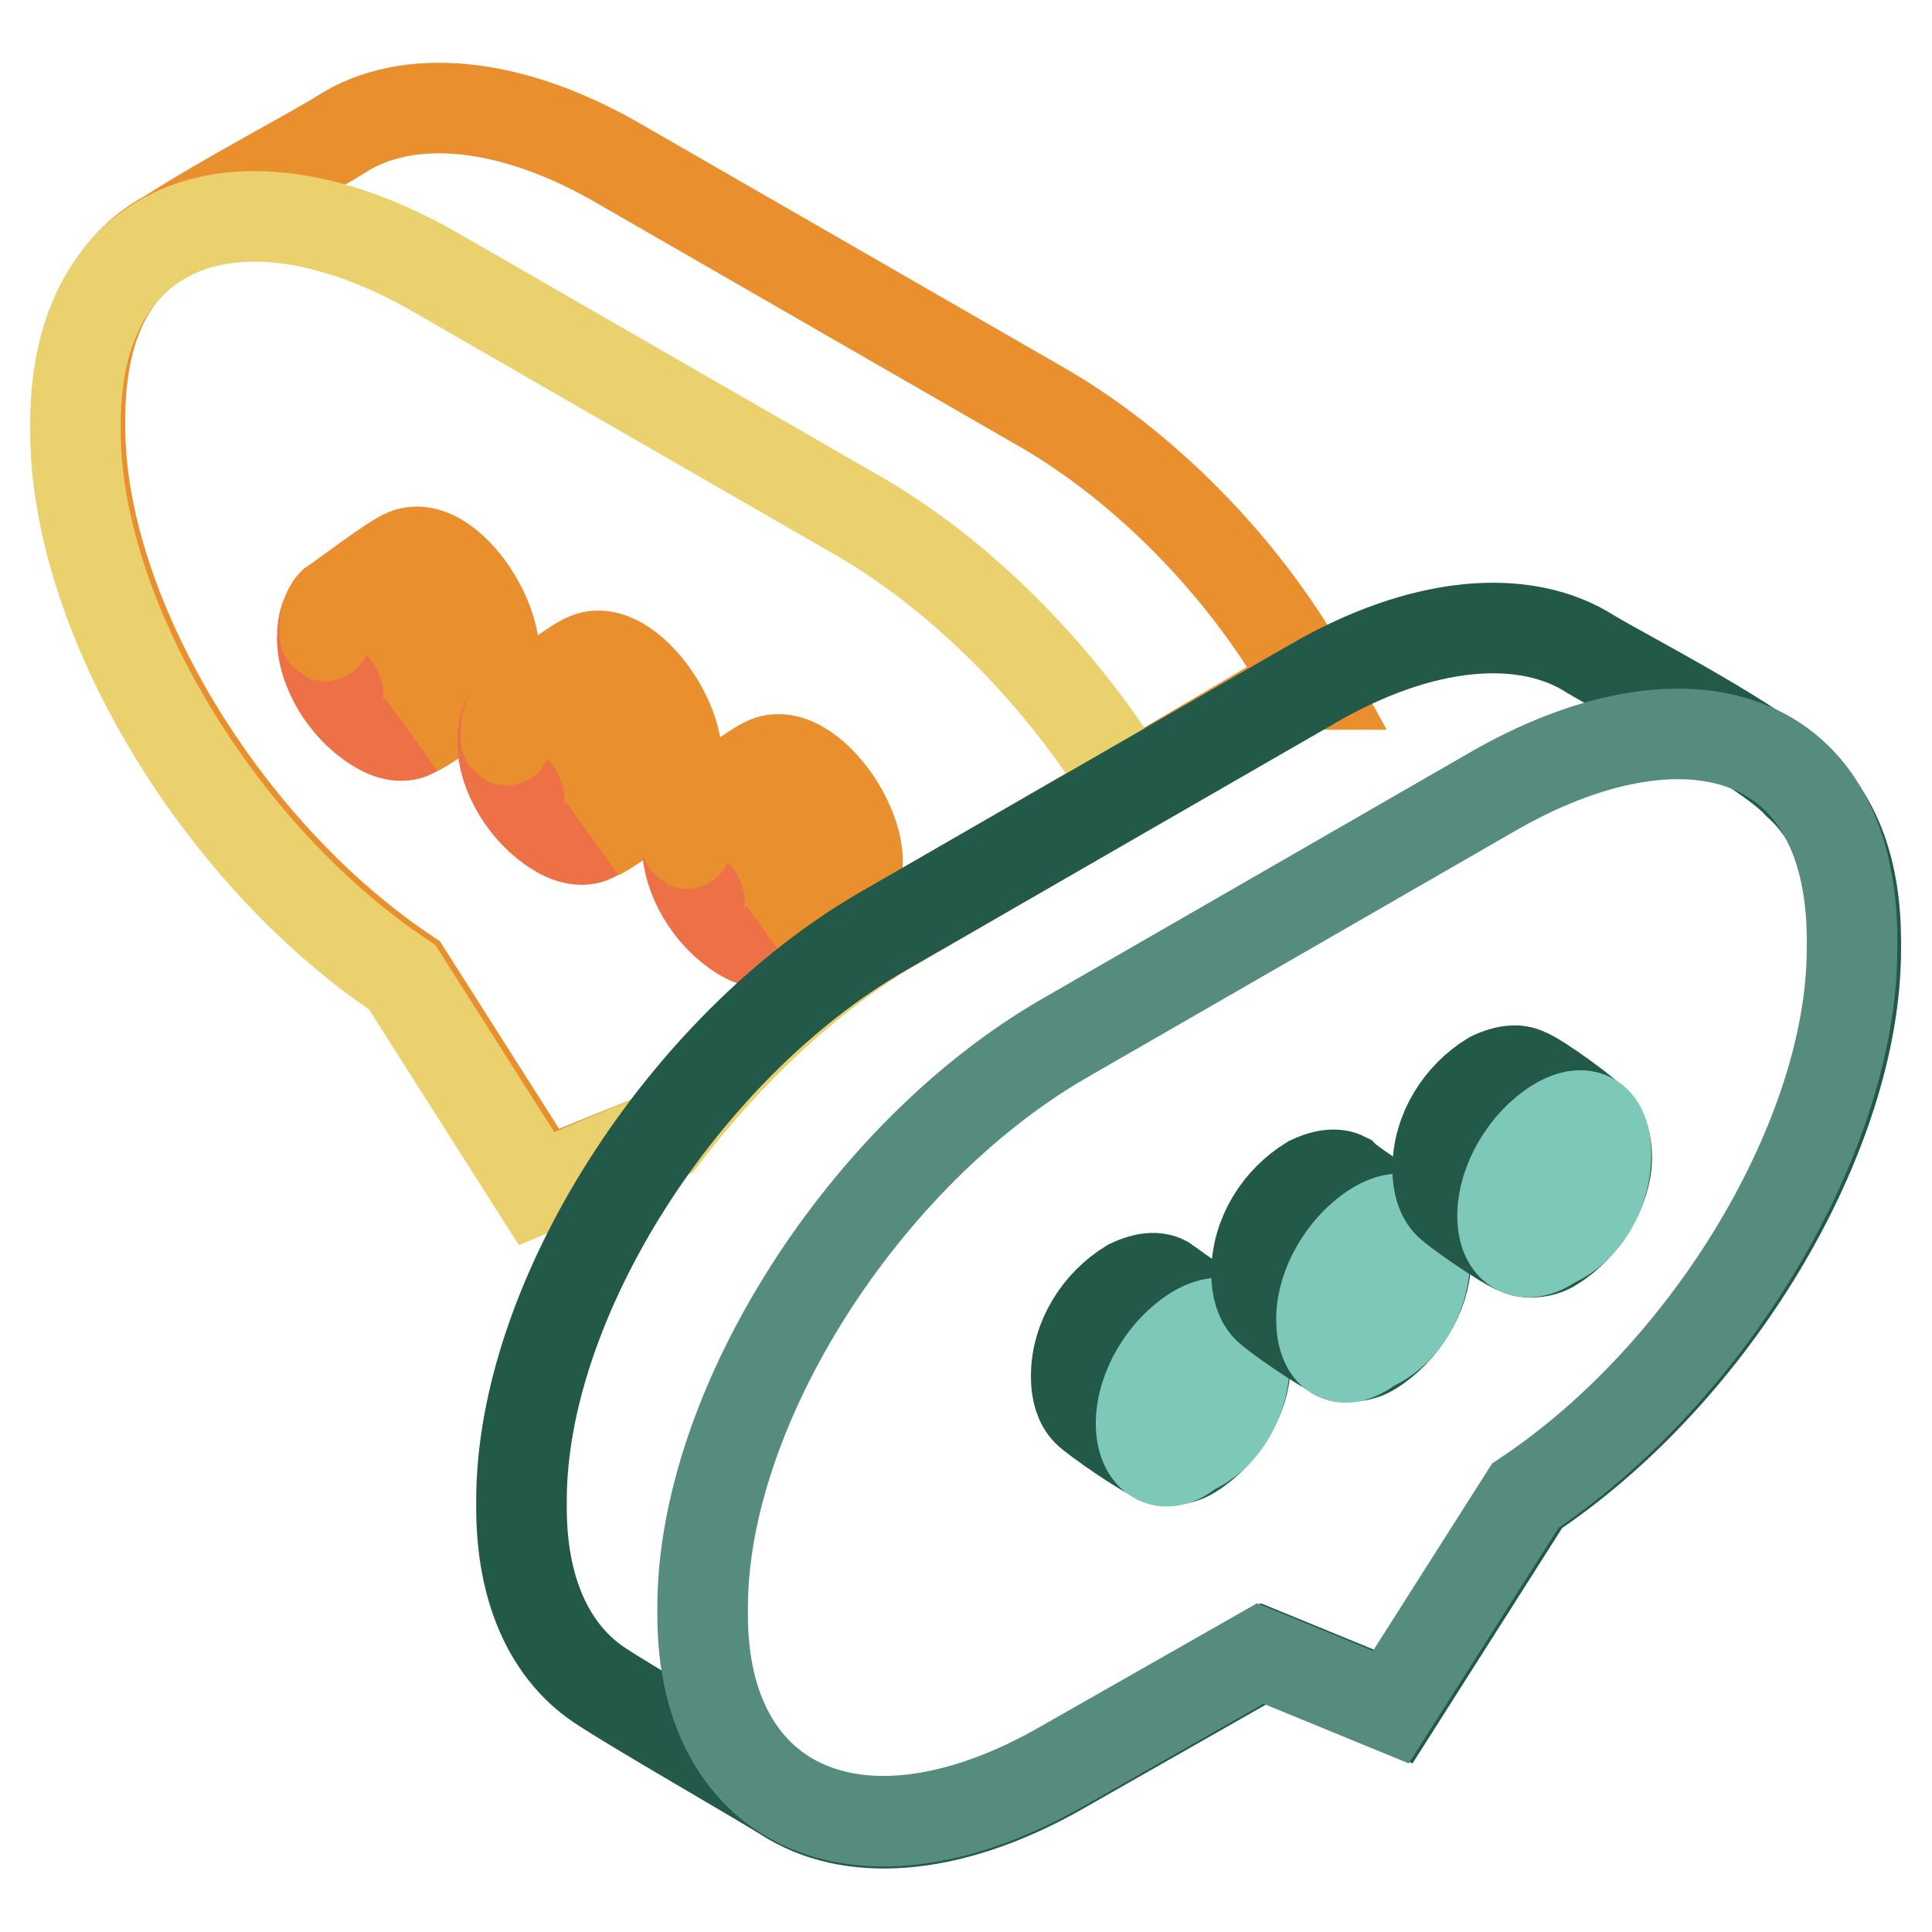 <?xml version="1.0" encoding="utf-8"?>
<!-- Svg Vector Icons : http://www.onlinewebfonts.com/icon -->
<!DOCTYPE svg PUBLIC "-//W3C//DTD SVG 1.1//EN" "http://www.w3.org/Graphics/SVG/1.1/DTD/svg11.dtd">
<svg version="1.1" xmlns="http://www.w3.org/2000/svg" xmlns:xlink="http://www.w3.org/1999/xlink" x="0px" y="0px" viewBox="0 0 256 256" enable-background="new 0 0 256 256" xml:space="preserve">
<g> <path stroke-width="12" fill-opacity="0" stroke="#e98f2d"  d="M139,54.5L82.4,21.9c-14.8-8.7-28.5-9.7-37.2-4.1c-3.1,2-15.8,8.7-22.9,13.3c-7.6,4.1-11.7,12.2-11.7,24.5 v1c0,24.5,18.9,56.1,43.3,72.4l17.8,28l16.3-6.6c8.2-10.7,18.3-20.4,29.1-27l32.6-18.9l23.4-13.8h0.5C165.5,76,152.7,62.7,139,54.5 L139,54.5z"/> <path stroke-width="12" fill-opacity="0" stroke="#ead16e"  d="M88,150.4c8.2-10.7,18.3-20.4,29.1-27l32.6-18.9C141,90.2,128.3,77,114.5,68.8L57.9,36.2 C31.4,20.9,10,29.6,10,56.1v1c0,24.5,18.9,56.1,43.3,72.4l17.8,28L88,150.4z"/> <path stroke-width="12" fill-opacity="0" stroke="#ed7046"  d="M49.8,96.3c-4.1-2.5-7.1-7.6-7.1-11.7c0-4.6,2.5-6.1,6.6-4.1c4.1,2,7.1,7.1,7.1,12.2 C56.9,96.9,53.8,98.9,49.8,96.3z"/> <path stroke-width="12" fill-opacity="0" stroke="#e98f2d"  d="M53.8,73.4c-1.5,0.5-8.2,5.6-9.7,6.6c-1.5,1.5-1,5.1-1,4.1c0-4.6,2.5-6.1,6.6-4.1c4.1,2.5,7.1,7.1,7.1,12.2 c0,2-0.5,3.6-1.5,4.6c2-1,7.6-5.1,8.7-6.1C69.1,86.1,60,70.9,53.8,73.4z"/> <path stroke-width="12" fill-opacity="0" stroke="#ed7046"  d="M73.7,110.1c-4.1-2.5-7.1-7.6-7.1-11.7c0-4.6,2.5-6.1,6.6-4.1c4.1,2.5,7.1,7.1,7.1,12.2 C80.9,110.6,77.8,112.7,73.7,110.1z"/> <path stroke-width="12" fill-opacity="0" stroke="#e98f2d"  d="M77.8,87.2c-1.5,0.5-8.2,5.6-9.7,6.6c-1.5,1.5-1,5.1-1,4.1c0-4.6,2.5-6.1,6.6-4.1c4.1,2.5,7.1,7.1,7.1,12.2 c0,2-0.5,3.6-1.5,4.6c2-1,7.6-5.1,8.7-6.1C93.6,99.9,83.9,84.6,77.8,87.2z"/> <path stroke-width="12" fill-opacity="0" stroke="#ed7046"  d="M98.2,123.9c-4.1-2.5-7.1-7.6-7.1-11.7c0-4.6,2.5-6.1,6.6-4.1c4.1,2.5,7.1,7.1,7.1,12.2 C104.8,124.4,102.3,126.4,98.2,123.9z"/> <path stroke-width="12" fill-opacity="0" stroke="#e98f2d"  d="M101.7,100.9c-1.5,0.5-8.2,5.6-9.7,6.6c-1.5,1.5-1,5.1-1,4.1c0-4.6,2.5-6.1,6.6-4.1 c4.1,2.5,7.1,7.1,7.1,12.2c0,2-0.5,3.6-1.5,4.6c2-1,7.6-5.1,8.7-6.1C117.6,113.7,107.9,98.4,101.7,100.9z"/> <path stroke-width="12" fill-opacity="0" stroke="#235948"  d="M210.8,86.7c-8.7-5.6-22.4-4.6-37.2,4.1L117,123.4c-26.5,15.3-47.9,48.9-47.9,75.4v1 c0,10.7,3.6,18.9,10.2,23.4c4.6,3.1,21.4,12.7,25.5,15.3c8.7,5.1,21.9,4.1,36.7-4.6l26-14.8l17.3,7.1l17.8-28 c24.5-16.3,43.3-47.9,43.3-72.4v-1c0-9.2-2.5-16.3-7.6-20.9C233.8,98.9,214.9,89.2,210.8,86.7z"/> <path stroke-width="12" fill-opacity="0" stroke="#558c7d"  d="M197.6,105L141,137.6c-26.5,15.3-47.9,48.9-47.9,75.4v1c0,26,21.4,35.2,47.9,19.9l26-14.8l17.3,7.1l17.8-28 c24.5-16.3,43.3-47.9,43.3-72.4C246,96.3,223.1,90.2,197.6,105L197.6,105z"/> <path stroke-width="12" fill-opacity="0" stroke="#235948"  d="M154.3,169.7c-1-0.5-2.5-0.5-4.6,0.5c-4.1,2.5-7.1,7.1-7.1,12.2c0,2,0.5,3.6,1.5,4.6c1,1,7.6,5.6,9.2,6.1 c1,0.5,3.1,0.5,4.6-0.5c4.1-2.5,7.1-7.6,7.1-11.7c0-2-0.5-3.1-1-4.1C162.4,175.3,155.8,170.8,154.3,169.7L154.3,169.7z"/> <path stroke-width="12" fill-opacity="0" stroke="#7dc8b9"  d="M151.2,188.6c0-4.6,3.1-9.7,7.1-12.2c4.1-2.5,6.6-0.5,6.6,4.1c0,4.6-2.5,9.7-7.1,11.7 C154.3,195.2,151.2,193.2,151.2,188.6L151.2,188.6z"/> <path stroke-width="12" fill-opacity="0" stroke="#235948"  d="M178.2,156c-1-0.5-2.5-0.5-4.6,0.5c-4.1,2.5-7.1,7.1-7.1,12.2c0,2,0.5,3.6,1.5,4.6c1,1,7.6,5.6,9.2,6.1 c1,0.5,3.1,0.5,4.6-0.5c4.1-2.5,7.1-7.6,7.1-11.7c0-2-0.5-3.1-1-4.1C186.4,161.6,179.2,157,178.2,156L178.2,156z"/> <path stroke-width="12" fill-opacity="0" stroke="#7dc8b9"  d="M175.1,174.8c0-4.6,3.1-9.7,7.1-12.2c4.1-2.5,6.6-0.5,6.6,4.1c0,4.6-2.5,9.7-7.1,11.7 C177.7,181.5,175.1,179.4,175.1,174.8z"/> <path stroke-width="12" fill-opacity="0" stroke="#235948"  d="M202.2,142.2c-1-0.5-2.5-0.5-4.6,0.5c-4.1,2.5-7.1,7.1-7.1,12.2c0,2,0.5,3.6,1.5,4.6c1,1,7.6,5.6,9.2,6.1 c1,0.5,3.1,0.5,4.6-0.5c4.1-2.5,7.1-7.6,7.1-11.7c0-2-0.5-3.1-1-4.1C210.8,147.8,203.7,142.7,202.2,142.2L202.2,142.2z"/> <path stroke-width="12" fill-opacity="0" stroke="#7dc8b9"  d="M199.1,161.1c0-4.6,3.1-9.7,7.1-12.2c4.1-2.5,6.6-0.5,6.6,4.1c0,4.6-2.5,9.7-7.1,11.7 C202.2,167.2,199.1,165.7,199.1,161.1z"/></g>
</svg>
